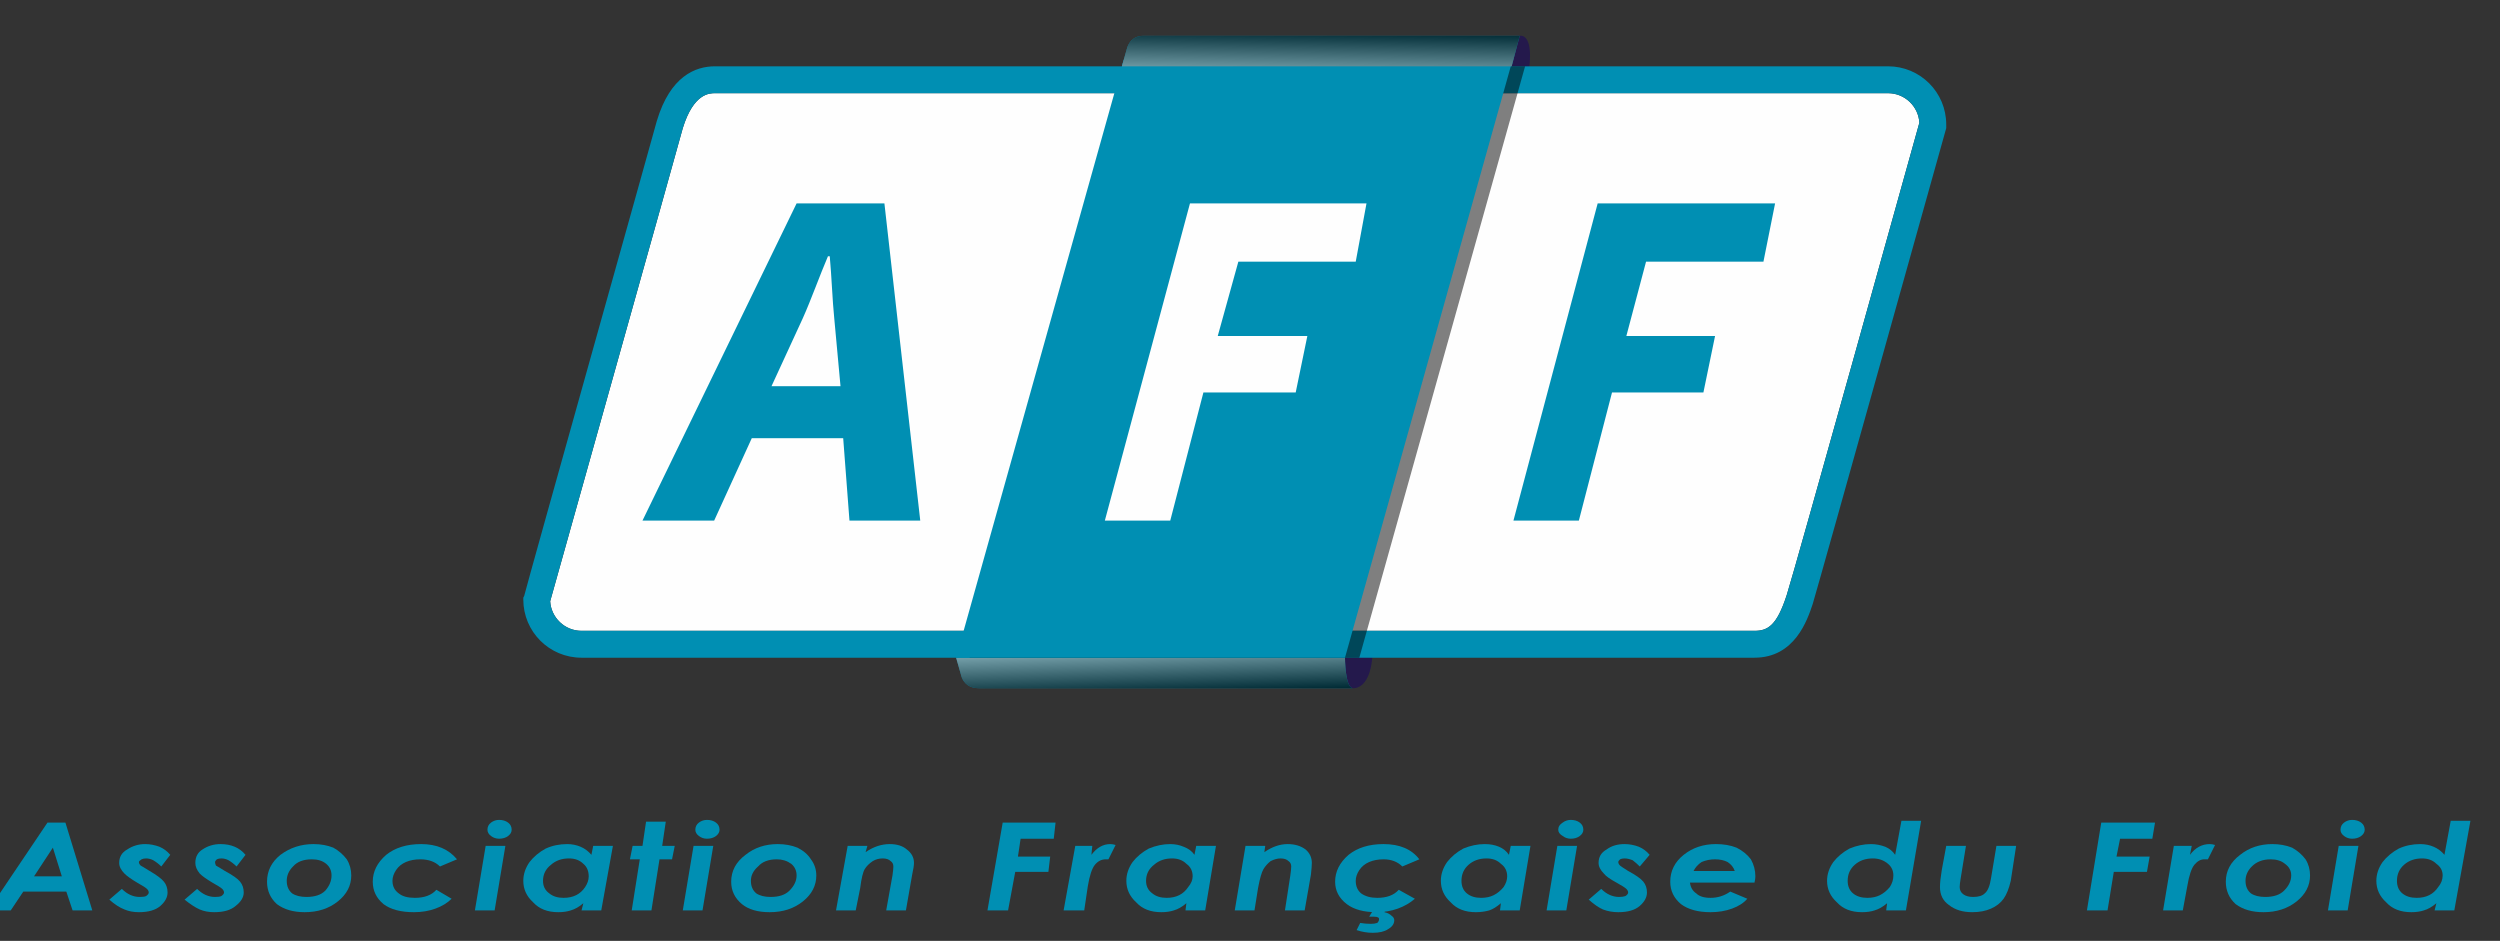 <svg xmlns="http://www.w3.org/2000/svg" version="1.2" viewBox="0 0 279 105"><rect x="0" y="0" width="279" height="105" fill="#333333" stroke="none"/><defs><linearGradient id="UmFotVZxLf" x1="128.6" x2="128.8" y1="70.3" y2="77.4" gradientUnits="userSpaceOnUse"><stop offset="0" stop-color="#fff"/><stop offset="1"/></linearGradient><linearGradient id="reboot-34eba4985509d-__b" x1="147.2" x2="147.3" y1="10.5" y2="3.5" gradientUnits="userSpaceOnUse"><stop offset="0" stop-color="#fff"/><stop offset="1"/></linearGradient></defs><path fill="#fefefe" d="M61.4 67.1c.1 1.8 1.6 3.3 3.5 3.3h130.9c1.5 0 2.5-.6 3.6-4 .9-2.8 13.8-49.1 14.8-52.7-.1-1.8-1.6-3.3-3.5-3.3H79.8c-.6 0-2.4 0-3.6 3.9-.7 2.6-13.8 49.2-14.8 52.8z"/><path fill="#24194c" d="M151 76.8s2.2.3 2.2-4.6c-1.7-1.8-5.6-.1-5.6-.1s.3 4.7 3.4 4.7z"/><path fill="#008fb3" d="M109.2 76.8c-1.4 0-1.8-1-1.9-1.3l-.6-2.1h43.4s0 3.4.9 3.4h-41.8z"/><path fill="url(#UmFotVZxLf)" d="M109.2 76.8c-1.4 0-1.8-1-1.9-1.3l-.6-2.1h43.4s0 3.4.9 3.4h-41.8z" opacity=".7" style="mix-blend-mode:multiply"/><path fill="#24194c" d="M169.6 4s1.8-.5.9 4.7c-1.6 1.7-4.5 0-4.5 0s.5-4.7 3.6-4.7z"/><path fill="#008fb3" fill-rule="evenodd" d="M195.8 73.4H64.9c-3.6 0-6.5-2.9-6.5-6.5v-.2l.1-.2c.5-2 14.1-50.4 14.8-53 1.5-5 4.3-6.1 6.5-6.1h130.9c3.6 0 6.5 2.9 6.5 6.5v.4c-.6 2.1-14 50.1-14.9 53.1-.6 1.8-2 6-6.5 6zM61.4 67.1c.1 1.8 1.6 3.3 3.5 3.3h130.9c1.5 0 2.5-.6 3.6-4 .9-2.8 13.8-49.1 14.8-52.7-.1-1.8-1.6-3.3-3.5-3.3H79.8c-.6 0-2.4 0-3.6 3.9-.7 2.6-13.8 49.2-14.8 52.8z"/><path fill="#008fb3" d="M127.6 4c-1.3 0-1.7 1-1.8 1.3l-.6 2.1h43.5l.9-3.4z"/><path d="M170.2 7.4h-43.5l-18.5 66h43.5z" opacity=".5"/><path fill="#008fb3" d="M168.8 6.7h-43.4l-18.7 66.7h43.4z"/><path fill="#fefefe" d="M132.8 22.7h19.7l-1.2 6.5h-13.1l-2.3 8.3h10l-1.3 6.3h-10.3l-3.7 14.3h-7.3z"/><path fill="url(#reboot-34eba4985509d-__b)" d="M127.6 4c-1.3 0-1.7 1-1.8 1.3l-.6 2.1h43.5l.9-3.4z" opacity=".7" style="mix-blend-mode:multiply"/><path fill="#008fb3" fill-rule="evenodd" d="m83.9 48.9-4.2 9.2h-8l17.2-35.4h9.8l4 35.4h-7.9l-.7-9.2zm9.9-5.8-.7-7.6c-.2-1.9-.3-4.8-.5-6.9h-.2c-.9 2.1-1.9 4.9-2.8 6.9l-3.5 7.6z"/><path fill="#008fb3" d="M178.3 22.7h19.8l-1.3 6.5h-13.1l-2.2 8.3h9.9l-1.3 6.3h-10.2l-3.7 14.3h-7.3z"/><g fill="#008fb3"><path fill-rule="evenodd" d="M5.3 91.8h2l3 9.8H8.1l-.7-2.1H2.6l-1.4 2.1h-2.5zm1.6 6-1-3.2-2.1 3.2z"/><path d="m19 95.4-1 1.3q-.4-.4-.9-.7-.4-.2-.8-.2-.3 0-.5.1-.3.2-.3.3 0 .2.2.4.2.1 1 .6 1.2.7 1.6 1.2.4.5.4 1.2 0 .8-.8 1.5t-2.4.7q-.9 0-1.6-.3-.8-.3-1.7-1.1l1.4-1.2q.9.9 2 .9.5 0 .7-.1.3-.2.3-.4t-.2-.4q-.2-.2-1.1-.7-1-.6-1.4-1-.6-.6-.6-1.2 0-1 .9-1.5.9-.6 2-.6.8 0 1.6.3.7.3 1.2.9zm8.4 0-1 1.3q-.4-.4-.9-.7-.4-.2-.8-.2-.3 0-.5.1-.2.2-.2.3 0 .2.1.4.2.1 1 .6 1.3.7 1.7 1.2.4.5.4 1.2 0 .8-.9 1.5-.8.7-2.4.7-.9 0-1.6-.3-.7-.3-1.7-1.1l1.4-1.2q.9.9 2 .9.5 0 .7-.1.3-.2.3-.4t-.2-.4q-.2-.2-1.1-.7-1-.6-1.4-1-.5-.6-.5-1.2 0-1 .8-1.5.9-.6 2-.6.9 0 1.6.3.7.3 1.2.9z"/><path fill-rule="evenodd" d="M35 94.2q1.2 0 2.2.4.9.5 1.5 1.3.5.8.5 1.8 0 1.7-1.5 2.9t-3.7 1.2q-1.9 0-3.1-.9-1.1-1-1.1-2.5 0-1.8 1.5-3 1.6-1.2 3.7-1.2zm-.2 1.7q-1.4 0-2.1.8-.7.7-.7 1.6 0 .9.6 1.4.6.4 1.6.4 1.4 0 2.1-.7.7-.8.7-1.7 0-.8-.6-1.3t-1.6-.5z"/><path d="m51 95.9-1.9.8q-.8-.8-2.2-.8-.9 0-1.6.3-.7.3-1.1.9-.4.6-.4 1.2 0 .9.7 1.4.6.5 1.8.5 1.6 0 2.4-.9l1.7 1q-.7.7-1.8 1.1-1.1.4-2.4.4-2.2 0-3.4-.9-1.2-1-1.2-2.5 0-1.7 1.5-3 1.5-1.2 3.9-1.2 2.6 0 4 1.7zm3.2-1.5h2.2l-1.2 7.2H53zm1.5-2.9q.6 0 1 .3t.4.8q0 .4-.4.7-.4.3-1 .3-.5 0-.9-.3t-.4-.7q0-.5.4-.8.4-.3.9-.3z"/><path fill-rule="evenodd" d="M66.2 94.4h2.2l-1.3 7.2h-2.2l.2-.8q-.7.6-1.4.8-.6.2-1.4.2-1.8 0-2.8-1.1-1.1-1-1.1-2.4 0-1.1.7-2.1.7-.9 1.8-1.5 1.1-.5 2.4-.5.8 0 1.5.3t1.2.9zm-3.3 5.8q.8 0 1.4-.3.6-.3 1-.9.4-.6.4-1.2 0-.9-.6-1.4-.6-.6-1.6-.6-1.2 0-2 .7-.9.7-.9 1.8 0 .9.7 1.4.6.5 1.6.5z"/><path d="M72.1 91.7h2.2l-.4 2.7h1.4l-.3 1.5h-1.4l-.9 5.7h-2.2l.9-5.7h-1.1l.3-1.5h1.1zm5.3 2.7h2.2l-1.2 7.2h-2.2zm1.5-2.9q.6 0 1 .3t.4.8q0 .4-.4.7-.4.3-1 .3-.5 0-.9-.3t-.4-.7q0-.5.4-.8.4-.3.9-.3z"/><path fill-rule="evenodd" d="M86.8 94.2q1.2 0 2.2.4 1 .5 1.5 1.3.6.8.6 1.8 0 1.7-1.5 2.9t-3.7 1.2q-2 0-3.1-.9-1.2-1-1.2-2.5 0-1.8 1.6-3 1.5-1.2 3.6-1.2zm-.1 1.7q-1.4 0-2.1.8-.8.7-.8 1.6 0 .9.6 1.4.6.4 1.6.4 1.4 0 2.1-.7.8-.8.8-1.7 0-.8-.6-1.3-.7-.5-1.6-.5z"/><path d="M94.6 94.4h2.2l-.2.7q1.3-.9 2.7-.9 1.2 0 1.9.6.8.6.8 1.5 0 .4-.2 1.3l-.7 4h-2.2l.7-3.9q.1-.7.1-1 0-.4-.3-.6-.3-.3-.9-.3-.6 0-1.1.3-.6.4-.9.9-.3.5-.5 2.1l-.5 2.5h-2.2zm17.3-2.6h5.9l-.2 1.8h-3.7l-.3 2h3.6l-.2 1.7h-3.7l-.8 4.3h-2.3zm8.1 2.6h1.9l-.1 1q.9-1.2 2.1-1.2.3 0 .6.1l-.8 1.6h-.3q-.7 0-1.2.6t-.8 2.4l-.4 2.7h-2.3z"/><path fill-rule="evenodd" d="M133.5 94.4h2.2l-1.2 7.2h-2.2l.1-.8q-.7.6-1.4.8-.6.2-1.4.2-1.8 0-2.8-1.1-1.1-1-1.1-2.4 0-1.1.7-2.1.7-.9 1.8-1.5 1.2-.5 2.4-.5.8 0 1.5.3.8.3 1.2.9zm-3.3 5.8q.8 0 1.4-.3.6-.3 1-.9.5-.6.5-1.2 0-.9-.7-1.4-.6-.6-1.6-.6-1.2 0-2 .7-.9.7-.9 1.8 0 .9.7 1.4.6.5 1.6.5z"/><path d="M139 94.4h2.2l-.1.7q1.3-.9 2.6-.9 1.2 0 2 .6.7.6.7 1.5 0 .4-.1 1.3l-.7 4h-2.2l.6-3.9q.1-.7.1-1 0-.4-.3-.6-.3-.3-.9-.3-.5 0-1.1.3-.5.4-.8.9-.3.5-.6 2.1l-.4 2.5h-2.2zm19.4 1.5-1.9.8q-.8-.8-2.1-.8-.9 0-1.6.3-.7.3-1.1.9-.4.6-.4 1.2 0 .9.6 1.4.7.5 1.8.5 1.6 0 2.4-.9l1.8 1q-.8.7-1.9 1.1-1.1.4-2.4.4-2.1 0-3.3-.9-1.3-1-1.3-2.5 0-1.7 1.5-3 1.5-1.2 3.9-1.2 2.7 0 4 1.7zm-5.1 5.6h1.4l-.2.3q.5.1.8.4.3.2.3.5 0 .6-.7 1-.6.4-1.7.4-.9 0-1.8-.3l.4-.8q.6.1 1.2.1.4 0 .7-.1.2-.2.2-.4t-.1-.2q-.1-.1-.5-.1h-.5z"/><path fill-rule="evenodd" d="M168.6 94.4h2.2l-1.2 7.2h-2.2l.1-.8q-.7.6-1.3.8-.7.2-1.5.2-1.8 0-2.8-1.1-1.1-1-1.1-2.4 0-1.1.7-2.1.7-.9 1.8-1.5 1.2-.5 2.4-.5.9 0 1.6.3.7.3 1.1.9zm-3.3 5.8q.8 0 1.4-.3.6-.3 1.1-.9.4-.6.4-1.2 0-.9-.7-1.4-.6-.6-1.6-.6-1.2 0-2 .7t-.8 1.8q0 .9.6 1.4.6.5 1.6.5z"/><path d="M173.8 94.4h2.2l-1.2 7.2h-2.2zm1.5-2.9q.6 0 1 .3t.4.8q0 .4-.4.7-.4.3-1 .3-.5 0-.9-.3-.5-.3-.5-.7 0-.5.5-.8.4-.3.9-.3zm8.8 3.9-1.1 1.3q-.4-.4-.8-.7-.5-.2-.9-.2-.3 0-.5.1-.2.2-.2.3 0 .2.2.4.1.1.9.6 1.3.7 1.7 1.2.4.5.4 1.2 0 .8-.8 1.5t-2.4.7q-.9 0-1.7-.3-.7-.3-1.6-1.1l1.4-1.2q.9.9 2 .9.4 0 .7-.1.3-.2.3-.4t-.2-.4q-.2-.2-1.1-.7-1.1-.6-1.4-1-.6-.6-.6-1.2 0-1 .9-1.5.8-.6 2-.6.8 0 1.6.3.7.3 1.2.9z"/><path fill-rule="evenodd" d="m193.1 99.5 1.9.8q-.6.7-1.7 1.1-1.1.4-2.4.4-2.1 0-3.3-.9-1.2-1-1.2-2.5 0-1.8 1.5-3t3.6-1.2q1.3 0 2.3.4 1 .5 1.6 1.3.5.9.5 1.9 0 .3-.1.7h-7.2q.1.8.7 1.2.5.5 1.6.5 1.2 0 2.2-.7zm.5-2.3q-.2-.6-.8-1-.6-.3-1.4-.3-.8 0-1.5.3-.6.4-.9 1zm18.6-5.6h2.2l-1.7 10h-2.2l.1-.8q-.7.6-1.4.8-.6.2-1.4.2-1.8 0-2.8-1.1-1.1-1-1.1-2.4 0-1.1.7-2.1.7-.9 1.8-1.5 1.2-.5 2.4-.5.8 0 1.6.3.7.3 1.1.9zm-3.8 8.6q.8 0 1.4-.3.6-.3 1.1-.9.4-.6.4-1.3 0-.8-.6-1.3-.7-.6-1.7-.6-1.2 0-2 .7t-.8 1.8q0 .9.6 1.4.6.5 1.6.5z"/><path d="M217.2 94.4h2.2l-.6 3.7q-.1.6-.1.9 0 .5.4.8.4.3 1.1.3.9 0 1.3-.4.5-.4.7-1.7l.6-3.6h2.2l-.6 3.9q-.3 1.3-.8 2t-1.4 1.1q-.9.4-2.1.4-1.6 0-2.6-.8-1-.7-1-2 0-.7.2-1.9zm17.3-2.6h6l-.3 1.8h-3.6l-.4 2h3.7l-.3 1.7h-3.7l-.7 4.3h-2.3zm8.1 2.6h2l-.2 1q.9-1.2 2.2-1.2.3 0 .6.1l-.8 1.6h-.4q-.6 0-1.1.6-.5.6-.8 2.4l-.5 2.7h-2.2z"/><path fill-rule="evenodd" d="M253.6 94.2q1.2 0 2.2.4.9.5 1.5 1.3.5.8.5 1.8 0 1.7-1.5 2.9t-3.7 1.2q-1.9 0-3.1-.9-1.1-1-1.1-2.5 0-1.8 1.6-3 1.5-1.2 3.6-1.2zm-.2 1.7q-1.3 0-2.1.8-.7.7-.7 1.6 0 .9.6 1.4.6.4 1.6.4 1.4 0 2.1-.7.8-.8.8-1.7 0-.8-.7-1.3-.6-.5-1.6-.5z"/><path d="M261 94.4h2.2l-1.2 7.2h-2.2zm1.5-2.9q.6 0 1 .3t.4.8q0 .4-.4.7-.4.3-1 .3-.5 0-.9-.3t-.4-.7q0-.5.4-.8.4-.3.9-.3z"/><path fill-rule="evenodd" d="M273.5 91.6h2.2l-1.8 10h-2.2l.2-.8q-.7.6-1.4.8-.6.2-1.4.2-1.8 0-2.8-1.1-1.1-1-1.1-2.4 0-1.1.7-2.1.7-.9 1.8-1.5 1.1-.5 2.4-.5.8 0 1.5.3t1.2.9zm-3.8 8.6q.8 0 1.4-.3.6-.3 1-.9.5-.6.5-1.3 0-.8-.7-1.3-.6-.6-1.6-.6-1.2 0-2 .7t-.8 1.8q0 .9.6 1.4.6.5 1.6.5z"/></g></svg>